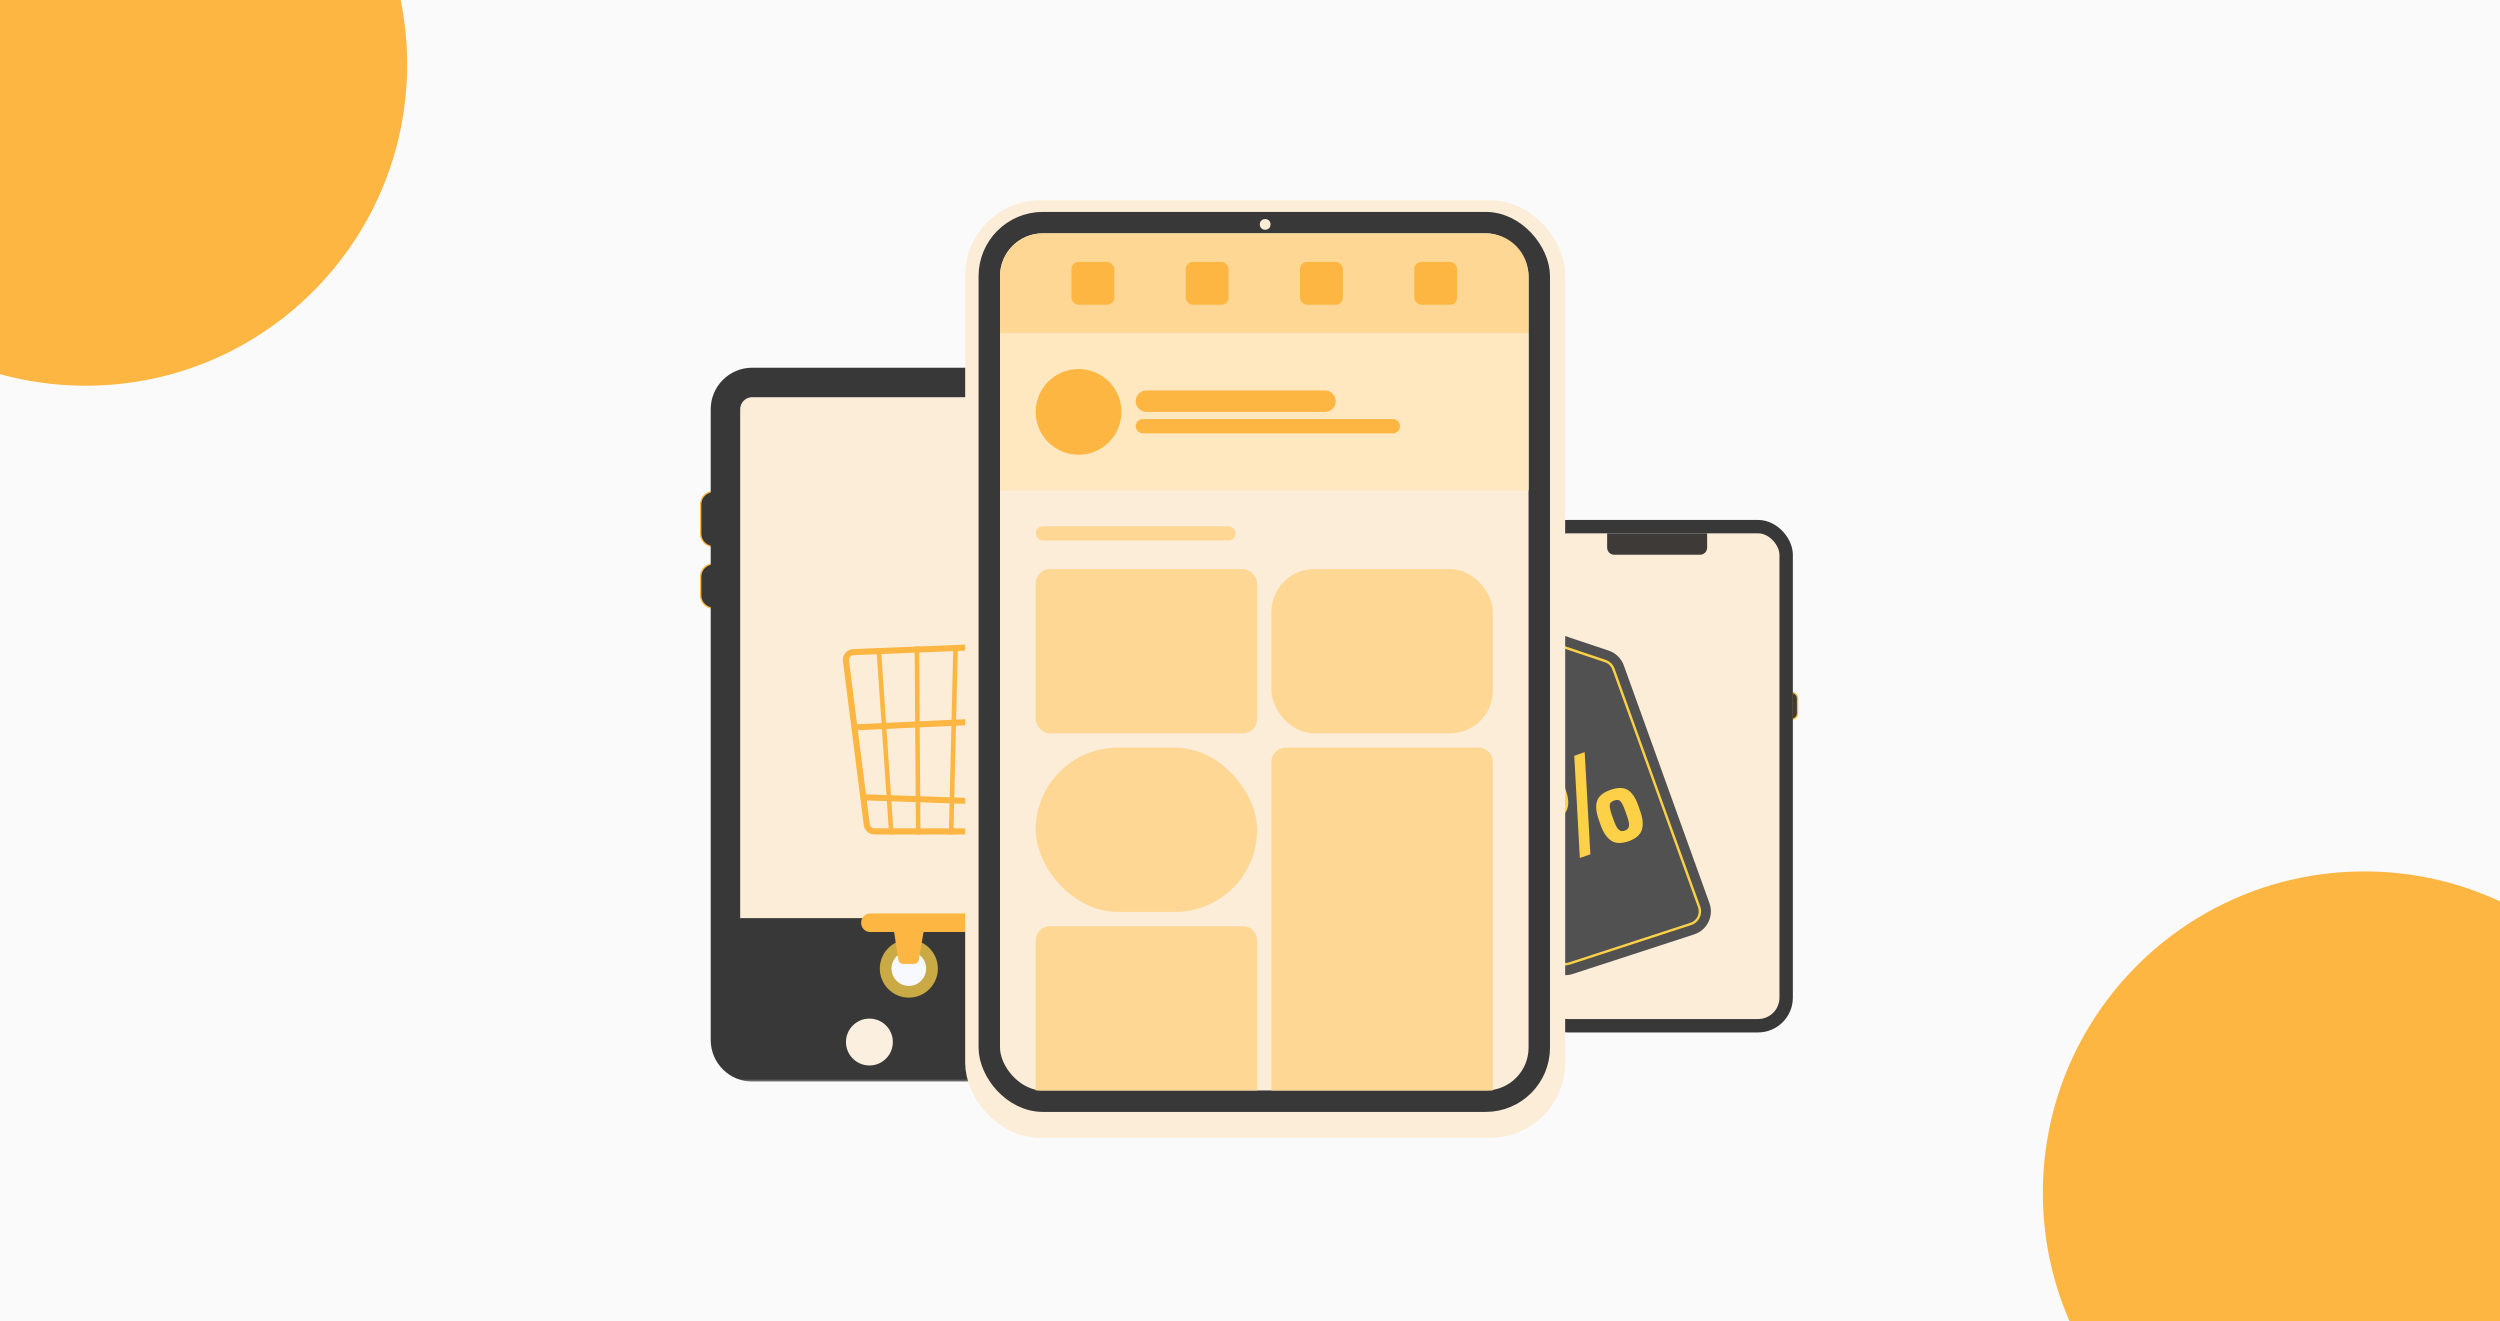 <svg width="350" height="185" viewBox="0 0 350 185" fill="none" xmlns="http://www.w3.org/2000/svg">
<g clip-path="url(#clip0_156_1403)">
<rect width="350" height="185" fill="#FAFAFA"/>
<g filter="url(#filter0_f_156_1403)">
<circle cx="175" cy="92" r="26" fill="#FDB642"/>
</g>
<g filter="url(#filter1_f_156_1403)">
<circle cx="12" cy="9" r="45" fill="#FDB642"/>
</g>
<g filter="url(#filter2_f_156_1403)">
<circle cx="175" cy="91.667" r="45" fill="#FFAC25"/>
</g>
<g filter="url(#filter3_f_156_1403)">
<circle cx="331" cy="167" r="45" fill="#FDB642"/>
</g>
<path d="M251.656 97.792V99.854C251.656 100.289 251.328 100.646 250.906 100.693V96.953C251.328 97 251.656 97.357 251.656 97.792Z" fill="#3D3A37" stroke="#FDB642" stroke-width="0.188"/>
<rect x="215.562" y="73.729" width="34.5" height="69.875" rx="3.938" fill="#FBEDD7" stroke="#383838" stroke-width="1.875"/>
<path d="M225.225 91.091L214.625 87.539C213.047 87.01 211.321 87.707 210.552 89.185L205.382 99.125C204.961 99.936 204.884 100.881 205.171 101.749L215.925 134.206C216.51 135.974 218.413 136.935 220.183 136.358L237.192 130.809C239.007 130.217 239.97 128.244 239.325 126.448L227.331 93.151C226.981 92.178 226.207 91.42 225.225 91.091ZM216.589 95.971C215.649 96.88 214.153 96.855 213.243 95.915C212.334 94.975 212.359 93.476 213.297 92.568C214.237 91.659 215.736 91.684 216.645 92.624C217.555 93.564 217.529 95.061 216.589 95.971Z" fill="#515151"/>
<path d="M237.545 129.044C237.325 129.256 237.063 129.413 236.769 129.509L219.76 135.058C218.708 135.401 217.569 134.826 217.221 133.774L206.467 101.316C206.296 100.802 206.343 100.231 206.593 99.752L211.763 89.812C211.864 89.618 211.995 89.442 212.149 89.293C212.691 88.766 213.475 88.591 214.19 88.829L224.79 92.381C225.377 92.578 225.835 93.027 226.045 93.609L238.039 126.906C238.307 127.652 238.113 128.489 237.543 129.041L237.545 129.044ZM212.387 89.54C212.259 89.664 212.151 89.809 212.067 89.971L206.897 99.911C206.689 100.311 206.652 100.783 206.792 101.211L217.546 133.669C217.836 134.541 218.78 135.02 219.655 134.735L236.664 129.186C236.909 129.107 237.124 128.976 237.307 128.8C237.779 128.342 237.943 127.645 237.718 127.028L225.725 93.731C225.55 93.246 225.171 92.875 224.682 92.711L214.083 89.159C213.486 88.96 212.836 89.108 212.385 89.543L212.387 89.54Z" fill="#FCD147"/>
<path d="M217.562 114.824C216.568 115.175 215.762 115.147 215.137 114.742C214.515 114.338 214.019 113.618 213.655 112.582L213.372 111.78C213 110.723 212.93 109.86 213.161 109.189C213.393 108.52 214.017 108.006 215.032 107.648C216.047 107.29 216.853 107.29 217.454 107.648C218.055 108.006 218.542 108.714 218.914 109.771L219.225 110.653C219.589 111.689 219.655 112.554 219.419 113.248C219.182 113.943 218.563 114.469 217.56 114.822L217.562 114.824ZM217.043 113.351C217.321 113.253 217.497 113.108 217.574 112.911C217.649 112.717 217.66 112.477 217.606 112.189C217.553 111.901 217.466 111.588 217.347 111.244L217.08 110.491C216.893 109.958 216.699 109.561 216.498 109.301C216.299 109.042 215.986 108.988 215.558 109.137C215.13 109.287 214.936 109.521 214.945 109.848C214.952 110.176 215.051 110.606 215.24 111.141L215.511 111.911C215.633 112.252 215.762 112.549 215.897 112.802C216.033 113.054 216.192 113.232 216.374 113.337C216.554 113.442 216.779 113.447 217.045 113.353L217.043 113.351ZM221.177 120.123L220.398 105.81L221.855 105.296L222.65 119.604L221.177 120.123ZM227.986 117.777C226.992 118.128 226.188 118.1 225.571 117.693C224.953 117.286 224.46 116.559 224.091 115.514L223.815 114.728C223.443 113.671 223.368 112.806 223.592 112.133C223.817 111.459 224.437 110.943 225.451 110.587C226.476 110.225 227.287 110.227 227.886 110.594C228.484 110.961 228.968 111.672 229.34 112.729L229.644 113.594C230.013 114.642 230.079 115.512 229.845 116.206C229.609 116.901 228.989 117.427 227.986 117.78V117.777ZM227.46 116.288C227.738 116.19 227.916 116.042 227.998 115.846C228.08 115.65 228.091 115.411 228.033 115.131C227.977 114.85 227.888 114.539 227.766 114.198L227.495 113.428C227.308 112.895 227.114 112.498 226.913 112.238C226.714 111.979 226.401 111.925 225.973 112.074C225.557 112.222 225.353 112.46 225.363 112.795C225.372 113.127 225.468 113.555 225.652 114.078L225.924 114.848C226.048 115.201 226.179 115.5 226.312 115.746C226.448 115.993 226.604 116.166 226.787 116.272C226.967 116.377 227.191 116.382 227.458 116.288H227.46Z" fill="#FCD147"/>
<path d="M211.314 77.451C212.815 79.479 213.587 82.009 214.08 84.454C214.604 87.048 214.765 89.692 214.931 92.328C214.957 92.739 214.316 92.725 214.293 92.318C214.125 89.634 213.959 86.938 213.397 84.302C212.911 82.025 212.184 79.663 210.767 77.781C210.306 77.168 209.6 76.268 208.735 76.303C207.683 76.345 207.199 77.699 207.023 78.548C206.591 80.627 206.927 82.787 207.575 84.779C208.218 86.755 209.018 88.68 209.822 90.597L209.441 91.329C208.924 90.09 208.415 88.85 207.928 87.597C207.423 86.295 206.911 84.983 206.577 83.627C206.296 82.488 206.177 81.338 206.214 80.166C206.247 79.095 206.369 77.956 206.892 77C207.334 76.193 208.155 75.506 209.125 75.7C210.075 75.889 210.772 76.717 211.316 77.456L211.314 77.451Z" fill="black"/>
<path d="M99.875 68.823H99.969V76.51H99.875C98.891 76.51 98.094 75.713 98.094 74.729V70.604C98.094 69.621 98.891 68.823 99.875 68.823Z" fill="#383838" stroke="#FDB642" stroke-width="0.188"/>
<path d="M99.875 78.948H99.969V85.135H99.875C98.891 85.135 98.094 84.338 98.094 83.354V80.729C98.094 79.746 98.891 78.948 99.875 78.948Z" fill="#383838" stroke="#FDB642" stroke-width="0.188"/>
<mask id="path-13-outside-1_156_1403" maskUnits="userSpaceOnUse" x="98.562" y="50.542" width="50" height="101" fill="black">
<rect fill="white" x="98.562" y="50.542" width="50" height="101"/>
<path d="M101.562 57.292C101.562 55.221 103.241 53.542 105.313 53.542H142.25C144.321 53.542 146 55.221 146 57.292V136.229C146 138.3 144.321 139.979 142.25 139.979H105.313C103.241 139.979 101.562 138.3 101.562 136.229V57.292Z"/>
</mask>
<path d="M101.562 57.292C101.562 55.221 103.241 53.542 105.313 53.542H142.25C144.321 53.542 146 55.221 146 57.292V136.229C146 138.3 144.321 139.979 142.25 139.979H105.313C103.241 139.979 101.562 138.3 101.562 136.229V57.292Z" fill="#FBEDD7"/>
<path d="M99.5 57.292C99.5 54.082 102.102 51.479 105.313 51.479H142.25C145.46 51.479 148.063 54.082 148.063 57.292L143.937 57.292C143.937 56.36 143.182 55.604 142.25 55.604H105.313C104.381 55.604 103.625 56.36 103.625 57.292L99.5 57.292ZM148.063 145.604C148.063 148.814 145.46 151.417 142.25 151.417H105.313C102.102 151.417 99.5 148.814 99.5 145.604L103.625 128.542C103.625 128.542 104.381 128.542 105.313 128.542H142.25C143.182 128.542 143.937 128.542 143.937 128.542L148.063 145.604ZM105.313 151.417C102.102 151.417 99.5 148.814 99.5 145.604V57.292C99.5 54.082 102.102 51.479 105.313 51.479L105.313 55.604C104.381 55.604 103.625 56.36 103.625 57.292V128.542C103.625 128.542 104.381 128.542 105.313 128.542L105.313 151.417ZM142.25 51.479C145.46 51.479 148.063 54.082 148.063 57.292V145.604C148.063 148.814 145.46 151.417 142.25 151.417L142.25 128.542C143.182 128.542 143.937 128.542 143.937 128.542V57.292C143.937 56.36 143.182 55.604 142.25 55.604L142.25 51.479Z" fill="#383838" mask="url(#path-13-outside-1_156_1403)"/>
<path d="M171.258 91.704C171.196 91.709 171.131 91.703 171.068 91.684C170.787 91.6 170.627 91.305 170.71 91.024L173.241 82.493C173.374 82.046 173.667 81.667 174.065 81.425L177.99 79.045C178.241 78.893 178.568 78.973 178.72 79.223C178.871 79.474 178.791 79.801 178.541 79.952L174.616 82.332C174.444 82.438 174.317 82.601 174.26 82.795L171.729 91.325C171.664 91.543 171.473 91.688 171.259 91.704H171.258Z" fill="#FDB642"/>
<path d="M172.162 129.351C171.854 129.351 171.605 129.101 171.605 128.793V127.018C171.605 126.441 171.348 125.902 170.902 125.537L163.465 119.472C163.227 119.277 163.191 118.927 163.385 118.688C163.58 118.45 163.93 118.414 164.169 118.608L171.606 124.673C172.313 125.25 172.719 126.105 172.719 127.018V128.793C172.719 129.101 172.469 129.351 172.162 129.351Z" fill="#FDB642"/>
<path d="M125.056 115.969L125.114 116.818H124.475L124.418 115.969L124.157 112.162L124.1 111.311L123.469 102.075L123.41 101.228L122.752 91.589L122.693 90.742L123.33 90.716L123.388 91.563L124.046 101.198L124.105 102.045L124.739 111.334L124.797 112.185L125.056 115.969Z" fill="#FDB642"/>
<path d="M128.865 116.818H128.229L128.223 115.969L128.196 112.306L128.191 111.456L128.124 101.859L128.118 101.009L128.051 91.376L128.045 90.527L128.681 90.501L128.688 91.349L128.755 100.979L128.76 101.829L128.828 111.478L128.834 112.327L128.859 115.969L128.865 116.818Z" fill="#FDB642"/>
<path d="M133.465 90.308L134.103 90.282L134.083 91.133L133.854 100.743L133.834 101.594L133.597 111.646L133.577 112.496L133.494 115.969L133.474 116.818H132.837L132.857 115.969L132.94 112.473L132.96 111.624L133.197 101.624L133.217 100.772L133.444 91.158L133.465 90.308Z" fill="#FDB642"/>
<path d="M139.291 90.073L139.238 90.925L138.644 100.52L138.592 101.372L137.945 111.8L137.892 112.647L137.687 115.969L137.634 116.818H136.996L137.048 115.969L137.255 112.625L137.308 111.777L137.951 101.402L138.005 100.55L138.599 90.951L138.653 90.099L139.291 90.073Z" fill="#FDB642"/>
<path d="M144.625 89.859L145.264 89.832L145.215 90.683L144.658 100.241L144.608 101.093L143.972 112.013L143.922 112.86L143.741 115.969L143.691 116.818H143.054L143.103 115.969L143.286 112.837L143.335 111.99L143.968 101.123L144.019 100.27L144.576 90.71L144.625 89.859Z" fill="#FDB642"/>
<path d="M152.697 89.532L152.596 90.387L151.458 99.925L151.355 100.78L149.99 112.225L149.888 113.072L149.543 115.969L149.441 116.818H148.8L148.901 115.969L149.25 113.049L149.351 112.203L150.71 100.81L150.812 99.955L151.951 90.413L152.053 89.558L152.697 89.532Z" fill="#FDB642"/>
<path d="M157.085 89.355L157.727 89.33L157.641 90.184L156.687 99.682L156.601 100.536L155.408 112.417L155.323 113.263L155.052 115.969L154.967 116.818H154.327L154.413 115.969L154.686 113.24L154.771 112.394L155.959 100.566L156.046 99.712L156.999 90.209L157.085 89.355Z" fill="#FDB642"/>
<path d="M165.355 89.023L165.23 89.878L163.848 99.35L163.723 100.205L161.908 112.646L161.785 113.491L161.422 115.969L161.299 116.818H160.655L160.779 115.969L161.144 113.469L161.268 112.623L163.076 100.236L163.2 99.38L164.583 89.904L164.707 89.048L165.355 89.023Z" fill="#FDB642"/>
<path d="M169.659 99.079L119.599 101.405L119.638 102.252L169.698 99.927L169.659 99.079Z" fill="#FDB642"/>
<path d="M120.585 111.184L120.555 112.032L166.544 113.654L166.574 112.806L120.585 111.184Z" fill="#FDB642"/>
<path d="M171.814 89.351C171.513 88.989 171.07 88.793 170.599 88.812L165.355 89.023L164.708 89.049L157.729 89.332L157.085 89.357L152.697 89.534L152.053 89.56L145.264 89.834L144.625 89.86L139.291 90.075L138.651 90.1L134.102 90.284L133.463 90.309L128.679 90.502L128.042 90.528L123.328 90.718L122.692 90.743L119.44 90.875C119.021 90.892 118.625 91.085 118.355 91.406C118.084 91.726 117.959 92.148 118.012 92.564L120.924 115.509C121.018 116.256 121.659 116.822 122.413 116.822H164.983C165.689 116.822 166.291 116.341 166.446 115.653L172.122 90.647C172.226 90.188 172.114 89.716 171.813 89.354L171.814 89.351ZM171.296 90.455L169.336 99.094L169.141 99.954L166.225 112.799L166.034 113.642L165.62 115.463C165.552 115.762 165.291 115.971 164.985 115.971H122.414C122.087 115.971 121.808 115.726 121.768 115.401L121.345 112.064L121.236 111.211L120.097 102.233L119.989 101.388L118.855 92.456C118.832 92.272 118.884 92.094 119.004 91.953C119.124 91.812 119.291 91.731 119.476 91.722L122.752 91.59L123.389 91.565L128.051 91.377L128.688 91.351L133.445 91.159L134.084 91.134L138.6 90.953L139.239 90.926L144.576 90.711L145.215 90.685L151.952 90.413L152.597 90.387L157.001 90.209L157.642 90.184L164.583 89.904L165.23 89.878L170.634 89.66C170.838 89.652 171.031 89.737 171.161 89.895C171.293 90.051 171.34 90.257 171.296 90.456V90.455Z" fill="#FDB642"/>
<path d="M165.954 117.645V118.493C165.954 118.949 165.583 119.32 165.127 119.32H141.176C140.719 119.32 140.349 118.951 140.349 118.493V117.645C140.349 117.189 140.719 116.818 141.176 116.818H165.127C165.583 116.818 165.954 117.189 165.954 117.645Z" fill="#FDB642"/>
<path d="M174.35 127.881H121.831C121.127 127.881 120.557 128.452 120.557 129.156V129.208C120.557 129.912 121.127 130.483 121.831 130.483H174.35C175.054 130.483 175.625 129.912 175.625 129.208V129.156C175.625 128.452 175.054 127.881 174.35 127.881Z" fill="#FDB642"/>
<path d="M127.237 139.667C129.481 139.667 131.301 137.847 131.301 135.602C131.301 133.358 129.481 131.538 127.237 131.538C124.992 131.538 123.172 133.358 123.172 135.602C123.172 137.847 124.992 139.667 127.237 139.667Z" fill="#C9AA45"/>
<path d="M127.237 138.027C128.575 138.027 129.661 136.941 129.661 135.602C129.661 134.264 128.575 133.178 127.237 133.178C125.898 133.178 124.812 134.264 124.812 135.602C124.812 136.941 125.898 138.027 127.237 138.027Z" fill="#F8F8FF"/>
<path d="M125.177 130.482L125.764 134.355C125.816 134.699 126.11 134.953 126.458 134.953H127.943C128.286 134.953 128.578 134.706 128.635 134.369L129.295 130.484H125.177V130.482Z" fill="#FDB642"/>
<path d="M167.99 139.667C170.234 139.667 172.054 137.847 172.054 135.602C172.054 133.358 170.234 131.538 167.99 131.538C165.745 131.538 163.925 133.358 163.925 135.602C163.925 137.847 165.745 139.667 167.99 139.667Z" fill="#FDB642"/>
<path d="M167.99 138.027C169.329 138.027 170.414 136.941 170.414 135.602C170.414 134.264 169.329 133.178 167.99 133.178C166.651 133.178 165.565 134.264 165.565 135.602C165.565 136.941 166.651 138.027 167.99 138.027Z" fill="#FDB642"/>
<path d="M165.93 130.482L166.517 134.355C166.57 134.699 166.864 134.953 167.212 134.953H168.696C169.039 134.953 169.331 134.706 169.388 134.369L170.048 130.484H165.93V130.482Z" fill="#FDB642"/>
<path d="M179.555 77.293L175.622 79.563C175.023 79.909 174.818 80.674 175.164 81.273L175.267 81.451C175.612 82.049 176.378 82.255 176.976 81.909L180.909 79.638C181.508 79.293 181.713 78.527 181.367 77.929L181.264 77.751C180.919 77.152 180.153 76.947 179.555 77.293Z" fill="#FDB642"/>
<rect x="137.562" y="30.479" width="79.125" height="126.375" rx="8.062" fill="white" stroke="#FBEDD7" stroke-width="4.875"/>
<rect x="138.5" y="31.167" width="77" height="123" rx="7.5" fill="#FBEDD7" stroke="#383838" stroke-width="3"/>
<circle cx="121.719" cy="145.885" r="3.281" fill="#FBF0DF"/>
<circle cx="177.125" cy="31.417" r="0.75" fill="#FBECD6"/>
<path d="M140 38.667C140 35.353 142.686 32.667 146 32.667H208C211.314 32.667 214 35.353 214 38.667V46.667H140V38.667Z" fill="#FFD795"/>
<rect x="140" y="46.667" width="74" height="22" fill="#FFE7C0"/>
<rect x="150" y="36.667" width="6" height="6" rx="1" fill="#FDB642"/>
<rect x="166" y="36.667" width="6" height="6" rx="1" fill="#FDB642"/>
<rect x="182" y="36.667" width="6" height="6" rx="1" fill="#FDB642"/>
<rect x="198" y="36.667" width="6" height="6" rx="1" fill="#FDB642"/>
<circle cx="151" cy="57.667" r="6" fill="#FDB642"/>
<path d="M159 56.167C159 55.338 159.672 54.667 160.5 54.667H185.5C186.328 54.667 187 55.338 187 56.167C187 56.995 186.328 57.667 185.5 57.667H160.5C159.672 57.667 159 56.995 159 56.167Z" fill="#FDB642"/>
<path d="M159 59.667C159 59.114 159.448 58.667 160 58.667H195C195.552 58.667 196 59.114 196 59.667C196 60.219 195.552 60.667 195 60.667H160C159.448 60.667 159 60.219 159 59.667Z" fill="#FDB642"/>
<rect x="145" y="73.667" width="28" height="2" rx="1" fill="#FFD795"/>
<rect x="145" y="79.667" width="31" height="23" rx="2" fill="#FFD795"/>
<rect x="178" y="79.667" width="31" height="23" rx="6" fill="#FFD795"/>
<rect x="145" y="104.667" width="31" height="23" rx="11.5" fill="#FFD795"/>
<path d="M178 106.667C178 105.562 178.895 104.667 180 104.667H207C208.105 104.667 209 105.562 209 106.667V152.667H178V106.667Z" fill="#FFD795"/>
<path d="M145 131.667C145 130.562 145.895 129.667 147 129.667H174C175.105 129.667 176 130.562 176 131.667V152.667H145V131.667Z" fill="#FFD795"/>
<path d="M225 74.667H239V76.667C239 77.219 238.552 77.667 238 77.667H226C225.448 77.667 225 77.219 225 76.667V74.667Z" fill="#3D3A37"/>
<g filter="url(#filter4_dddd_156_1403)">
<path d="M199 56.467C199 54.92 200.254 53.667 201.8 53.667H232.2C233.746 53.667 235 54.92 235 56.467V66.867C235 68.413 233.746 69.667 232.2 69.667H201.8C200.254 69.667 199 68.413 199 66.867V56.467Z" fill="white"/>
<path d="M201.8 53.867H232.2C233.636 53.867 234.8 55.031 234.8 56.467V66.867C234.8 68.303 233.636 69.467 232.2 69.467H201.8C200.364 69.467 199.2 68.303 199.2 66.867V56.467C199.2 55.031 200.364 53.867 201.8 53.867Z" stroke="#525151" stroke-width="0.4"/>
<g clip-path="url(#clip1_156_1403)">
<path d="M207.859 56.997C208.765 56.997 209.648 57.267 210.395 57.773C211.123 58.265 211.697 58.959 212.039 59.769C212.637 61.182 212.478 62.797 211.62 64.065C211.128 64.793 210.434 65.367 209.624 65.709C208.211 66.307 206.596 66.148 205.328 65.289C204.6 64.798 204.026 64.103 203.684 63.293C203.086 61.881 203.245 60.266 204.103 58.998C204.595 58.269 205.289 57.696 206.099 57.353C206.654 57.117 207.256 56.997 207.859 56.997ZM207.859 56.707C205.198 56.707 203.038 58.867 203.038 61.529C203.038 64.19 205.198 66.35 207.859 66.35C210.52 66.35 212.68 64.19 212.68 61.529C212.68 58.867 210.52 56.707 207.859 56.707Z" fill="#525151"/>
<path d="M203.843 61.529C203.843 63.067 204.72 64.474 206.109 65.145L204.19 59.894C203.959 60.41 203.843 60.964 203.843 61.529ZM210.574 61.326C210.574 60.829 210.395 60.487 210.241 60.217C210.087 59.947 209.846 59.605 209.846 59.277C209.846 58.949 210.125 58.563 210.521 58.563H210.574C208.939 57.064 206.398 57.175 204.899 58.814C204.754 58.973 204.619 59.142 204.503 59.32H204.764C205.183 59.32 205.834 59.267 205.834 59.267C206.051 59.253 206.075 59.571 205.858 59.6C205.858 59.6 205.641 59.624 205.4 59.639L206.861 63.992L207.739 61.355L207.112 59.639C206.895 59.624 206.692 59.6 206.692 59.6C206.475 59.586 206.5 59.258 206.716 59.267C206.716 59.267 207.382 59.32 207.772 59.32C208.163 59.32 208.843 59.267 208.843 59.267C209.06 59.253 209.084 59.571 208.867 59.6C208.867 59.6 208.65 59.624 208.409 59.639L209.86 63.959L210.275 62.647C210.458 62.073 210.569 61.668 210.569 61.321L210.574 61.326ZM207.927 61.876L206.721 65.381C207.531 65.617 208.394 65.598 209.19 65.318L209.161 65.265L207.927 61.876ZM211.384 59.6C211.403 59.735 211.413 59.875 211.413 60.015C211.413 60.424 211.335 60.883 211.109 61.451L209.879 65C211.76 63.906 212.43 61.509 211.384 59.6Z" fill="#525151"/>
</g>
<rect x="215" y="58.667" width="16" height="2.4" rx="1.2" fill="#525151"/>
<rect x="215" y="62.267" width="11" height="2.4" rx="1.2" fill="#525151"/>
<g filter="url(#filter5_dddd_156_1403)">
<path d="M210 74.167L214 69.667H210V74.167Z" fill="#525151"/>
</g>
</g>
</g>
<defs>
<filter id="filter0_f_156_1403" x="-251" y="-334" width="852" height="852" filterUnits="userSpaceOnUse" color-interpolation-filters="sRGB">
<feFlood flood-opacity="0" result="BackgroundImageFix"/>
<feBlend mode="normal" in="SourceGraphic" in2="BackgroundImageFix" result="shape"/>
<feGaussianBlur stdDeviation="200" result="effect1_foregroundBlur_156_1403"/>
</filter>
<filter id="filter1_f_156_1403" x="-233" y="-236" width="490" height="490" filterUnits="userSpaceOnUse" color-interpolation-filters="sRGB">
<feFlood flood-opacity="0" result="BackgroundImageFix"/>
<feBlend mode="normal" in="SourceGraphic" in2="BackgroundImageFix" result="shape"/>
<feGaussianBlur stdDeviation="100" result="effect1_foregroundBlur_156_1403"/>
</filter>
<filter id="filter2_f_156_1403" x="-20" y="-103.333" width="390" height="390" filterUnits="userSpaceOnUse" color-interpolation-filters="sRGB">
<feFlood flood-opacity="0" result="BackgroundImageFix"/>
<feBlend mode="normal" in="SourceGraphic" in2="BackgroundImageFix" result="shape"/>
<feGaussianBlur stdDeviation="75" result="effect1_foregroundBlur_156_1403"/>
</filter>
<filter id="filter3_f_156_1403" x="86" y="-78" width="490" height="490" filterUnits="userSpaceOnUse" color-interpolation-filters="sRGB">
<feFlood flood-opacity="0" result="BackgroundImageFix"/>
<feBlend mode="normal" in="SourceGraphic" in2="BackgroundImageFix" result="shape"/>
<feGaussianBlur stdDeviation="100" result="effect1_foregroundBlur_156_1403"/>
</filter>
<filter id="filter4_dddd_156_1403" x="189.779" y="43.421" width="170.222" height="136.28" filterUnits="userSpaceOnUse" color-interpolation-filters="sRGB">
<feFlood flood-opacity="0" result="BackgroundImageFix"/>
<feColorMatrix in="SourceAlpha" type="matrix" values="0 0 0 0 0 0 0 0 0 0 0 0 0 0 0 0 0 0 127 0" result="hardAlpha"/>
<feOffset dx="5.123" dy="4.098"/>
<feGaussianBlur stdDeviation="7.172"/>
<feColorMatrix type="matrix" values="0 0 0 0 0.507 0 0 0 0 0.361 0 0 0 0 0.128 0 0 0 0.1 0"/>
<feBlend mode="normal" in2="BackgroundImageFix" result="effect1_dropShadow_156_1403"/>
<feColorMatrix in="SourceAlpha" type="matrix" values="0 0 0 0 0 0 0 0 0 0 0 0 0 0 0 0 0 0 127 0" result="hardAlpha"/>
<feOffset dx="20.492" dy="15.369"/>
<feGaussianBlur stdDeviation="12.807"/>
<feColorMatrix type="matrix" values="0 0 0 0 0.506 0 0 0 0 0.361 0 0 0 0 0.129 0 0 0 0.09 0"/>
<feBlend mode="normal" in2="effect1_dropShadow_156_1403" result="effect2_dropShadow_156_1403"/>
<feColorMatrix in="SourceAlpha" type="matrix" values="0 0 0 0 0 0 0 0 0 0 0 0 0 0 0 0 0 0 127 0" result="hardAlpha"/>
<feOffset dx="46.107" dy="35.861"/>
<feGaussianBlur stdDeviation="17.418"/>
<feColorMatrix type="matrix" values="0 0 0 0 0.506 0 0 0 0 0.361 0 0 0 0 0.129 0 0 0 0.05 0"/>
<feBlend mode="normal" in2="effect2_dropShadow_156_1403" result="effect3_dropShadow_156_1403"/>
<feColorMatrix in="SourceAlpha" type="matrix" values="0 0 0 0 0 0 0 0 0 0 0 0 0 0 0 0 0 0 127 0" result="hardAlpha"/>
<feOffset dx="82.993" dy="63.525"/>
<feGaussianBlur stdDeviation="21.004"/>
<feColorMatrix type="matrix" values="0 0 0 0 0.506 0 0 0 0 0.361 0 0 0 0 0.129 0 0 0 0.01 0"/>
<feBlend mode="normal" in2="effect3_dropShadow_156_1403" result="effect4_dropShadow_156_1403"/>
<feBlend mode="normal" in="SourceGraphic" in2="effect4_dropShadow_156_1403" result="shape"/>
</filter>
<filter id="filter5_dddd_156_1403" x="200.779" y="59.421" width="138.222" height="120.28" filterUnits="userSpaceOnUse" color-interpolation-filters="sRGB">
<feFlood flood-opacity="0" result="BackgroundImageFix"/>
<feColorMatrix in="SourceAlpha" type="matrix" values="0 0 0 0 0 0 0 0 0 0 0 0 0 0 0 0 0 0 127 0" result="hardAlpha"/>
<feOffset dx="5.123" dy="4.098"/>
<feGaussianBlur stdDeviation="7.172"/>
<feColorMatrix type="matrix" values="0 0 0 0 0.507 0 0 0 0 0.361 0 0 0 0 0.128 0 0 0 0.1 0"/>
<feBlend mode="normal" in2="BackgroundImageFix" result="effect1_dropShadow_156_1403"/>
<feColorMatrix in="SourceAlpha" type="matrix" values="0 0 0 0 0 0 0 0 0 0 0 0 0 0 0 0 0 0 127 0" result="hardAlpha"/>
<feOffset dx="20.492" dy="15.369"/>
<feGaussianBlur stdDeviation="12.807"/>
<feColorMatrix type="matrix" values="0 0 0 0 0.506 0 0 0 0 0.361 0 0 0 0 0.129 0 0 0 0.09 0"/>
<feBlend mode="normal" in2="effect1_dropShadow_156_1403" result="effect2_dropShadow_156_1403"/>
<feColorMatrix in="SourceAlpha" type="matrix" values="0 0 0 0 0 0 0 0 0 0 0 0 0 0 0 0 0 0 127 0" result="hardAlpha"/>
<feOffset dx="46.107" dy="35.861"/>
<feGaussianBlur stdDeviation="17.418"/>
<feColorMatrix type="matrix" values="0 0 0 0 0.506 0 0 0 0 0.361 0 0 0 0 0.129 0 0 0 0.05 0"/>
<feBlend mode="normal" in2="effect2_dropShadow_156_1403" result="effect3_dropShadow_156_1403"/>
<feColorMatrix in="SourceAlpha" type="matrix" values="0 0 0 0 0 0 0 0 0 0 0 0 0 0 0 0 0 0 127 0" result="hardAlpha"/>
<feOffset dx="82.993" dy="63.525"/>
<feGaussianBlur stdDeviation="21.004"/>
<feColorMatrix type="matrix" values="0 0 0 0 0.506 0 0 0 0 0.361 0 0 0 0 0.129 0 0 0 0.01 0"/>
<feBlend mode="normal" in2="effect3_dropShadow_156_1403" result="effect4_dropShadow_156_1403"/>
<feBlend mode="normal" in="SourceGraphic" in2="effect4_dropShadow_156_1403" result="shape"/>
</filter>
<clipPath id="clip0_156_1403">
<rect width="350" height="185" fill="white"/>
</clipPath>
<clipPath id="clip1_156_1403">
<rect width="10" height="10" fill="white" transform="translate(203 56.667)"/>
</clipPath>
</defs>
</svg>
